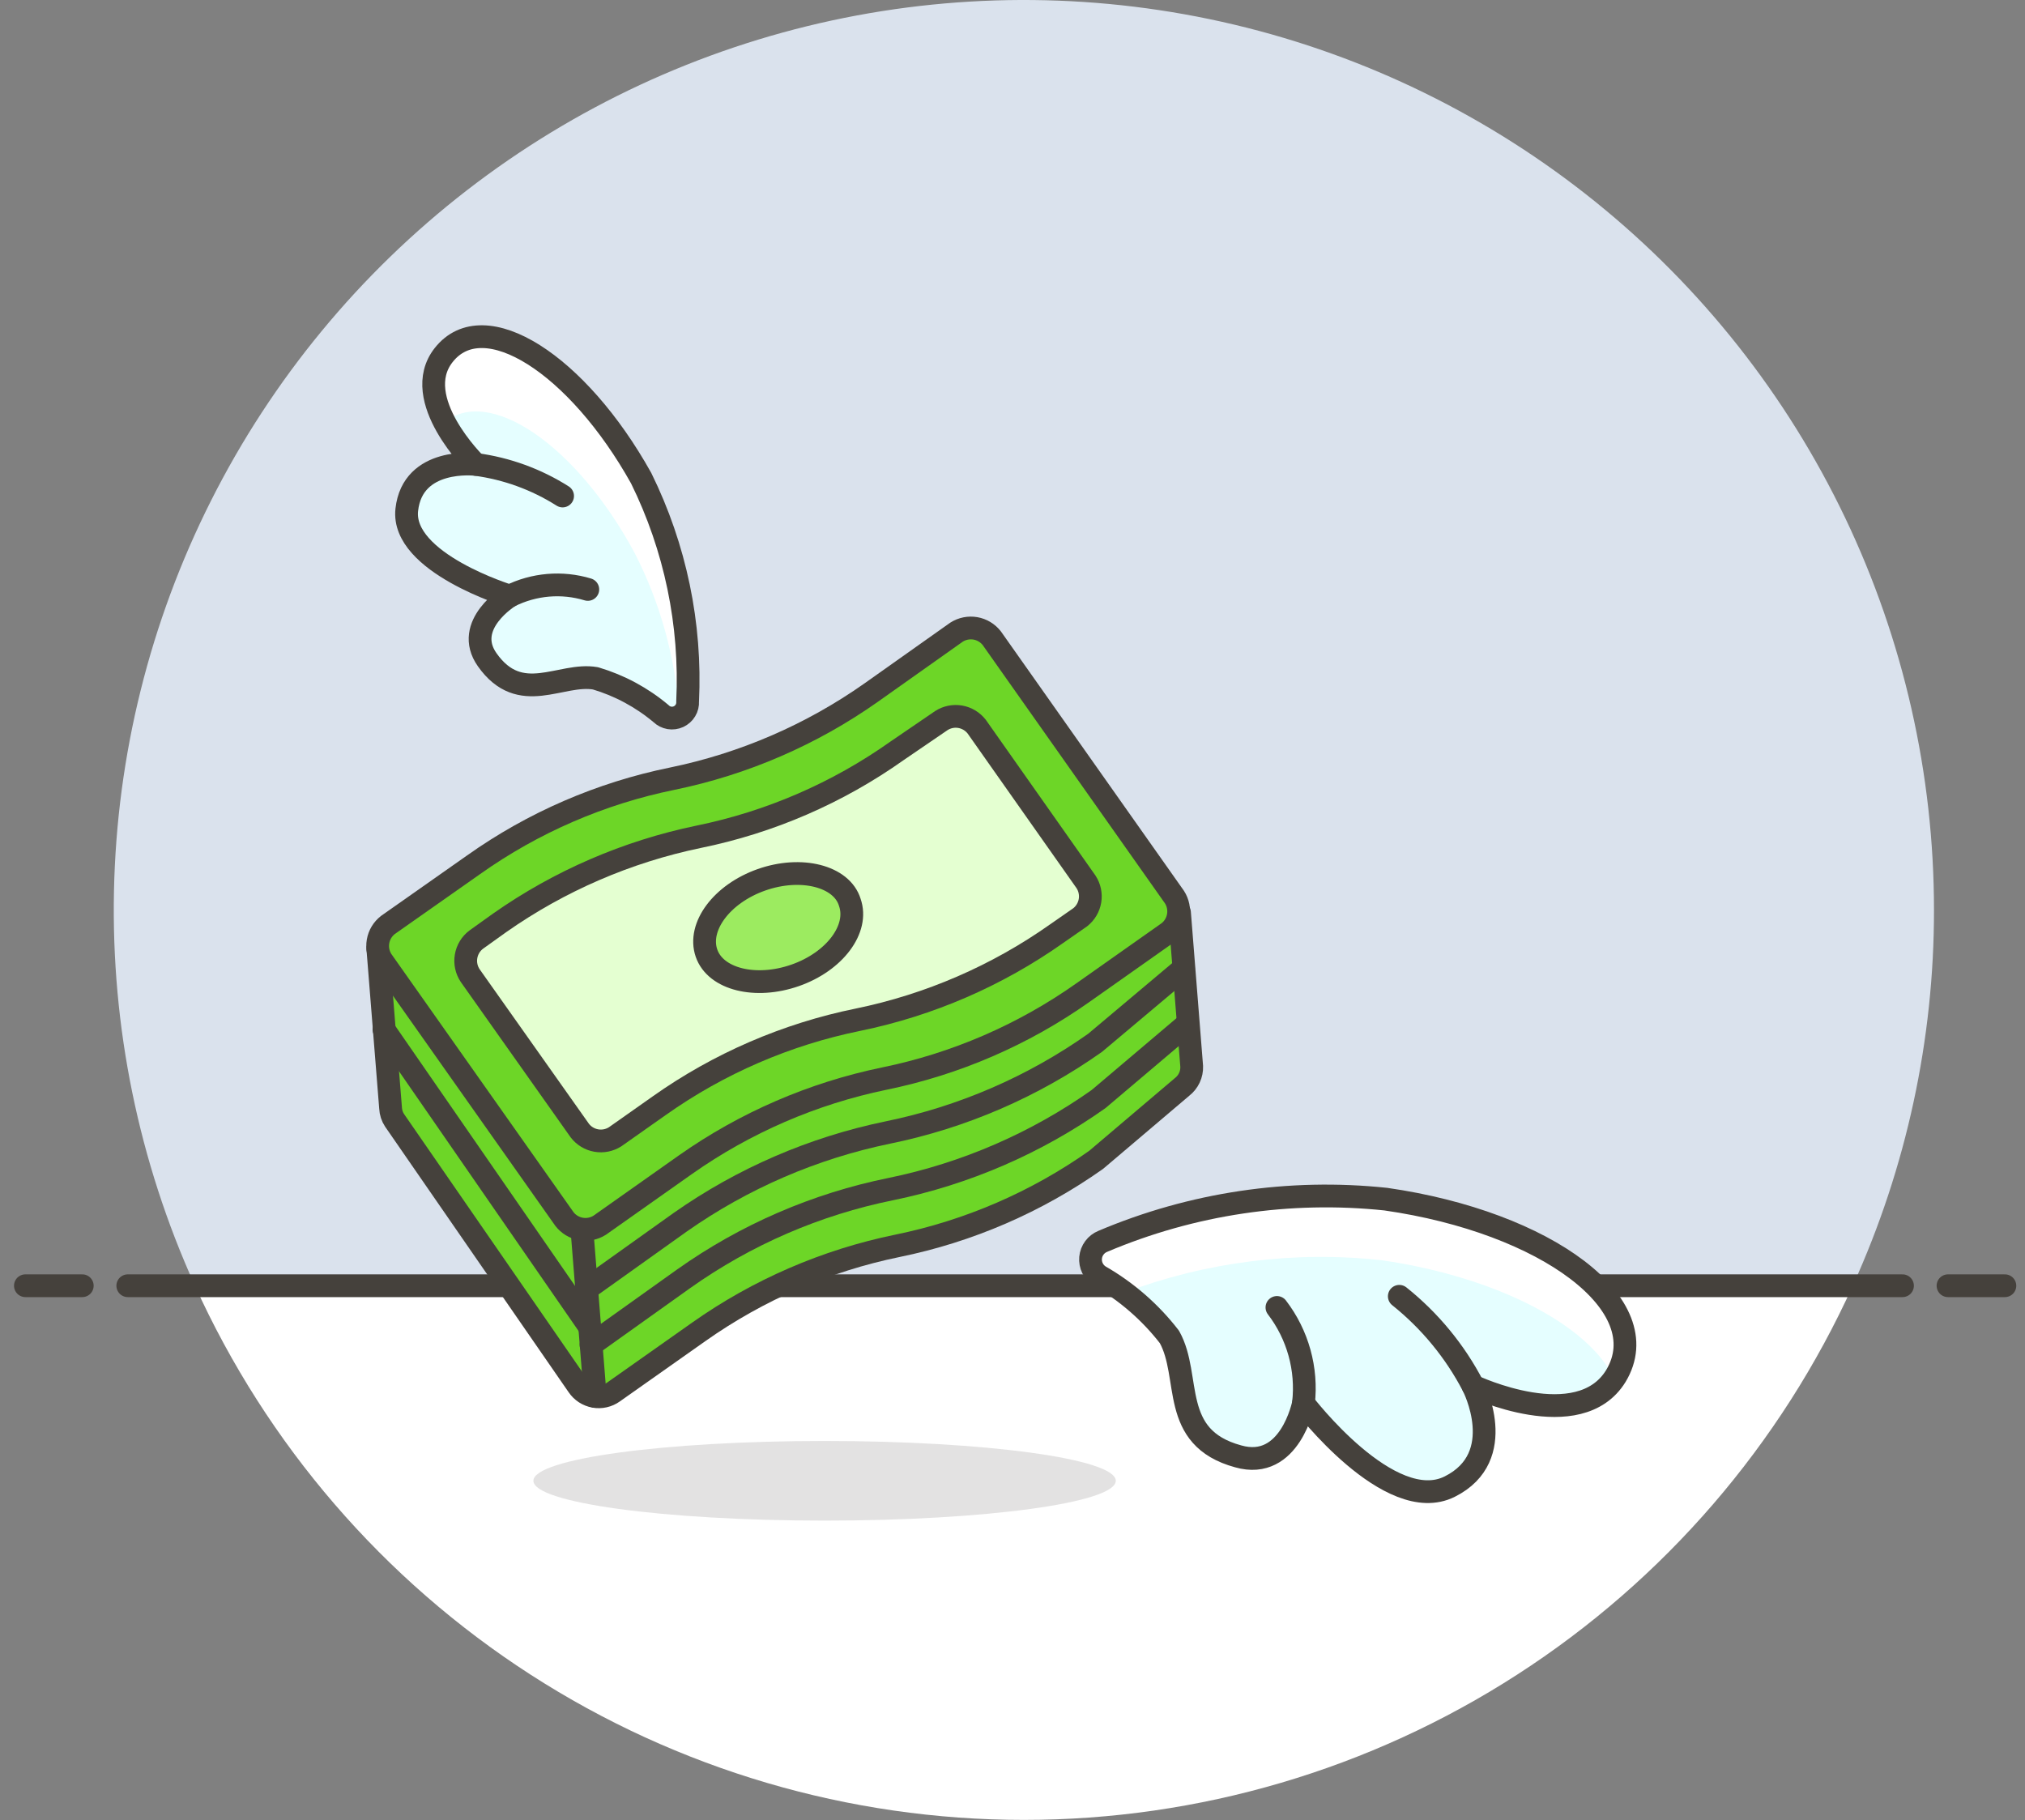<svg width="89" height="80" viewBox="0 0 89 80" fill="none" xmlns="http://www.w3.org/2000/svg">
<rect x="0" y="0" width="89" height="80" fill="#808080" stroke="none"/>
<path d="M85 39.991C84.999 34.023 83.663 28.13 81.089 22.745C78.514 17.361 74.767 12.62 70.122 8.872C65.477 5.124 60.052 2.462 54.245 1.083C48.437 -0.297 42.395 -0.359 36.56 0.9C30.726 2.16 25.247 4.709 20.525 8.36C15.804 12.012 11.96 16.674 9.275 22.005C6.59 27.335 5.132 33.199 5.009 39.166C4.885 45.132 6.098 51.051 8.56 56.489H81.44C83.791 51.306 85.005 45.681 85 39.991Z" fill="#DAE2ED"/>
<path d="M8.56 56.488C11.731 63.493 16.855 69.436 23.318 73.604C29.781 77.772 37.309 79.989 45 79.989C52.69 79.989 60.218 77.772 66.681 73.604C73.144 69.436 78.268 63.493 81.44 56.488H8.56Z" fill="white"/>
<path d="M1.116 56.511H3.616" stroke="#45413C" stroke-linecap="round" stroke-linejoin="round"/>
<path d="M85.616 56.511H88.116" stroke="#45413C" stroke-linecap="round" stroke-linejoin="round"/>
<path d="M5.616 56.511H83.616" stroke="#45413C" stroke-linecap="round" stroke-linejoin="round"/>
<path d="M51.956 47.77L48.176 50.978C45.557 52.829 42.581 54.117 39.438 54.758C36.3 55.403 33.329 56.69 30.711 58.538L26.955 61.187C26.835 61.273 26.7 61.334 26.556 61.366C26.413 61.398 26.264 61.402 26.12 61.376C25.975 61.349 25.837 61.294 25.714 61.214C25.591 61.133 25.485 61.029 25.403 60.907L17.341 49.24C17.235 49.08 17.175 48.895 17.166 48.703L16.606 41.703L51.84 40.105L52.376 46.872C52.382 47.044 52.347 47.215 52.274 47.371C52.201 47.527 52.092 47.664 51.956 47.77Z" fill="#6DD627" stroke="#45413C" stroke-linecap="round" stroke-linejoin="round"/>
<path opacity="0.15" d="M36.242 66.834C43.31 66.834 49.04 66.05 49.04 65.084C49.04 64.117 43.31 63.334 36.242 63.334C29.173 63.334 23.443 64.117 23.443 65.084C23.443 66.05 29.173 66.834 36.242 66.834Z" fill="#45413C"/>
<path d="M48.328 56.088C48.194 56.003 48.087 55.883 48.017 55.74C47.947 55.598 47.918 55.439 47.932 55.282C47.947 55.124 48.004 54.973 48.099 54.846C48.193 54.718 48.321 54.62 48.468 54.56C52.389 52.897 56.669 52.259 60.905 52.705C67.975 53.72 72.886 57.372 71.02 60.475C69.398 63.123 64.743 60.918 64.743 60.918C64.743 60.918 66.353 64.022 63.716 65.34C61.08 66.658 57.288 61.677 57.288 61.677C57.288 61.677 56.705 64.663 54.418 64.01C51.373 63.182 52.376 60.51 51.396 58.76C50.559 57.677 49.516 56.769 48.328 56.088Z" fill="#E5FEFF"/>
<path d="M48.328 56.088C48.655 56.31 49.028 56.555 49.39 56.823C53.001 55.462 56.882 54.97 60.718 55.388C65.863 56.135 69.865 58.293 70.938 60.592C70.968 60.555 70.995 60.516 71.02 60.475C72.886 57.407 67.975 53.72 60.905 52.705C56.669 52.259 52.389 52.897 48.468 54.56C48.321 54.62 48.193 54.718 48.099 54.846C48.004 54.973 47.947 55.124 47.932 55.282C47.918 55.439 47.947 55.598 48.017 55.74C48.087 55.883 48.194 56.003 48.328 56.088Z" fill="white"/>
<path d="M48.328 56.088C48.194 56.003 48.087 55.883 48.017 55.74C47.947 55.598 47.918 55.439 47.932 55.282C47.947 55.124 48.004 54.973 48.099 54.846C48.193 54.718 48.321 54.62 48.468 54.56C52.389 52.897 56.669 52.259 60.905 52.705C67.975 53.72 72.886 57.372 71.02 60.475C69.398 63.123 64.743 60.918 64.743 60.918C64.743 60.918 66.353 64.022 63.716 65.34C61.08 66.658 57.288 61.677 57.288 61.677C57.288 61.677 56.705 64.663 54.418 64.01C51.373 63.182 52.376 60.51 51.396 58.76C50.559 57.677 49.516 56.769 48.328 56.088V56.088Z" stroke="#45413C" stroke-linecap="round" stroke-linejoin="round"/>
<path d="M64.743 60.918C63.949 59.392 62.844 58.049 61.5 56.975L64.743 60.918Z" fill="#FFAA54"/>
<path d="M64.743 60.918C63.949 59.392 62.844 58.049 61.5 56.975" stroke="#45413C" stroke-linecap="round" stroke-linejoin="round"/>
<path d="M57.288 61.676C57.46 60.175 57.041 58.664 56.122 57.465L57.288 61.676Z" fill="#FFAA54"/>
<path d="M57.288 61.676C57.46 60.175 57.041 58.664 56.122 57.465" stroke="#45413C" stroke-linecap="round" stroke-linejoin="round"/>
<path d="M29.055 31.367C29.154 31.464 29.281 31.528 29.418 31.552C29.555 31.575 29.696 31.556 29.822 31.498C29.948 31.44 30.054 31.346 30.125 31.226C30.197 31.107 30.23 30.969 30.221 30.83C30.384 27.439 29.681 24.063 28.18 21.018C25.392 16.014 21.273 13.354 19.5 15.605C17.971 17.542 20.912 20.412 20.912 20.412C20.912 20.412 18.135 20.073 17.878 22.407C17.622 24.74 22.405 26.198 22.405 26.198C22.405 26.198 20.328 27.459 21.413 28.998C22.872 31.064 24.645 29.547 26.173 29.815C27.23 30.129 28.211 30.657 29.055 31.367Z" fill="#E5FEFF"/>
<path d="M27.889 24.297C29.019 26.494 29.686 28.901 29.849 31.367C29.942 31.311 30.02 31.233 30.076 31.139C30.131 31.045 30.161 30.939 30.164 30.83C30.326 27.439 29.623 24.063 28.122 21.018C25.392 16.014 21.274 13.354 19.5 15.605C19.201 16.046 19.041 16.566 19.041 17.099C19.041 17.631 19.201 18.151 19.5 18.592C21.46 16.912 25.334 19.549 27.889 24.297Z" fill="white"/>
<path d="M29.055 31.367C29.154 31.464 29.281 31.528 29.418 31.552C29.555 31.575 29.696 31.556 29.822 31.498C29.948 31.44 30.054 31.346 30.125 31.226C30.197 31.107 30.23 30.969 30.221 30.83C30.384 27.439 29.681 24.063 28.18 21.018C25.392 16.014 21.273 13.354 19.5 15.605C17.971 17.542 20.912 20.412 20.912 20.412C20.912 20.412 18.135 20.073 17.878 22.407C17.622 24.74 22.405 26.198 22.405 26.198C22.405 26.198 20.328 27.459 21.413 28.998C22.872 31.064 24.645 29.547 26.173 29.815C27.23 30.129 28.211 30.657 29.055 31.367V31.367Z" stroke="#45413C" stroke-linecap="round" stroke-linejoin="round"/>
<path d="M20.912 20.412C22.269 20.593 23.57 21.067 24.727 21.8L20.912 20.412Z" fill="#FFAA54"/>
<path d="M20.912 20.412C22.269 20.593 23.57 21.067 24.727 21.8" stroke="#45413C" stroke-linecap="round" stroke-linejoin="round"/>
<path d="M22.405 26.198C23.469 25.668 24.696 25.563 25.835 25.907L22.405 26.198Z" fill="#FFAA54"/>
<path d="M22.405 26.198C23.469 25.668 24.696 25.563 25.835 25.907" stroke="#45413C" stroke-linecap="round" stroke-linejoin="round"/>
<path d="M29.545 34.225C26.405 34.865 23.433 36.152 20.819 38.005L17.05 40.654C16.82 40.832 16.664 41.09 16.615 41.377C16.565 41.664 16.625 41.96 16.782 42.205L24.808 53.58C24.987 53.811 25.245 53.966 25.532 54.016C25.819 54.065 26.115 54.006 26.36 53.849L30.128 51.189C32.748 49.345 35.718 48.059 38.855 47.409C41.998 46.767 44.974 45.48 47.593 43.629L51.35 40.98C51.581 40.802 51.736 40.544 51.786 40.257C51.835 39.969 51.776 39.674 51.618 39.429L43.592 28.054C43.413 27.823 43.155 27.668 42.868 27.618C42.581 27.569 42.286 27.628 42.04 27.785L38.283 30.445C35.661 32.292 32.687 33.579 29.545 34.225Z" fill="#6DD627" stroke="#45413C" stroke-linecap="round" stroke-linejoin="round"/>
<path d="M20.667 42.882L25.485 49.695C25.663 49.925 25.922 50.081 26.209 50.13C26.496 50.18 26.791 50.12 27.037 49.963L28.974 48.598C31.592 46.745 34.568 45.458 37.712 44.818C40.85 44.173 43.821 42.886 46.438 41.038L47.477 40.315C47.705 40.135 47.858 39.876 47.906 39.589C47.953 39.302 47.892 39.007 47.733 38.763L42.927 31.938C42.748 31.708 42.49 31.553 42.203 31.503C41.916 31.453 41.62 31.513 41.375 31.67L39.427 33C36.812 34.853 33.84 36.14 30.7 36.78C27.56 37.432 24.587 38.718 21.962 40.56L20.935 41.295C20.695 41.474 20.534 41.739 20.484 42.035C20.434 42.33 20.499 42.633 20.667 42.882Z" fill="#E4FFD1" stroke="#45413C" stroke-linecap="round" stroke-linejoin="round"/>
<path d="M37.35 39.662C37.758 40.828 36.685 42.263 34.946 42.87C33.208 43.477 31.446 43.045 31.05 41.89C30.653 40.735 31.715 39.288 33.465 38.67C35.215 38.052 37 38.507 37.35 39.662Z" fill="#9CEB60" stroke="#45413C" stroke-linecap="round" stroke-linejoin="round"/>
<path d="M25.578 54.07L26.162 61.373" stroke="#45413C" stroke-linecap="round" stroke-linejoin="round"/>
<path d="M52.167 45.017L48.282 48.307C45.547 50.241 42.44 51.588 39.158 52.262V52.262C35.879 52.926 32.776 54.269 30.047 56.205L25.975 59.11" stroke="#45413C" stroke-linecap="round" stroke-linejoin="round"/>
<path d="M52.015 42.567L48.13 45.834C45.399 47.764 42.296 49.107 39.019 49.777V49.777C35.74 50.454 32.635 51.796 29.895 53.72L25.789 56.649" stroke="#45413C" stroke-linecap="round" stroke-linejoin="round"/>
<path d="M25.917 58.328L16.875 45.25" stroke="#45413C" stroke-linecap="round" stroke-linejoin="round"/>
</svg>
